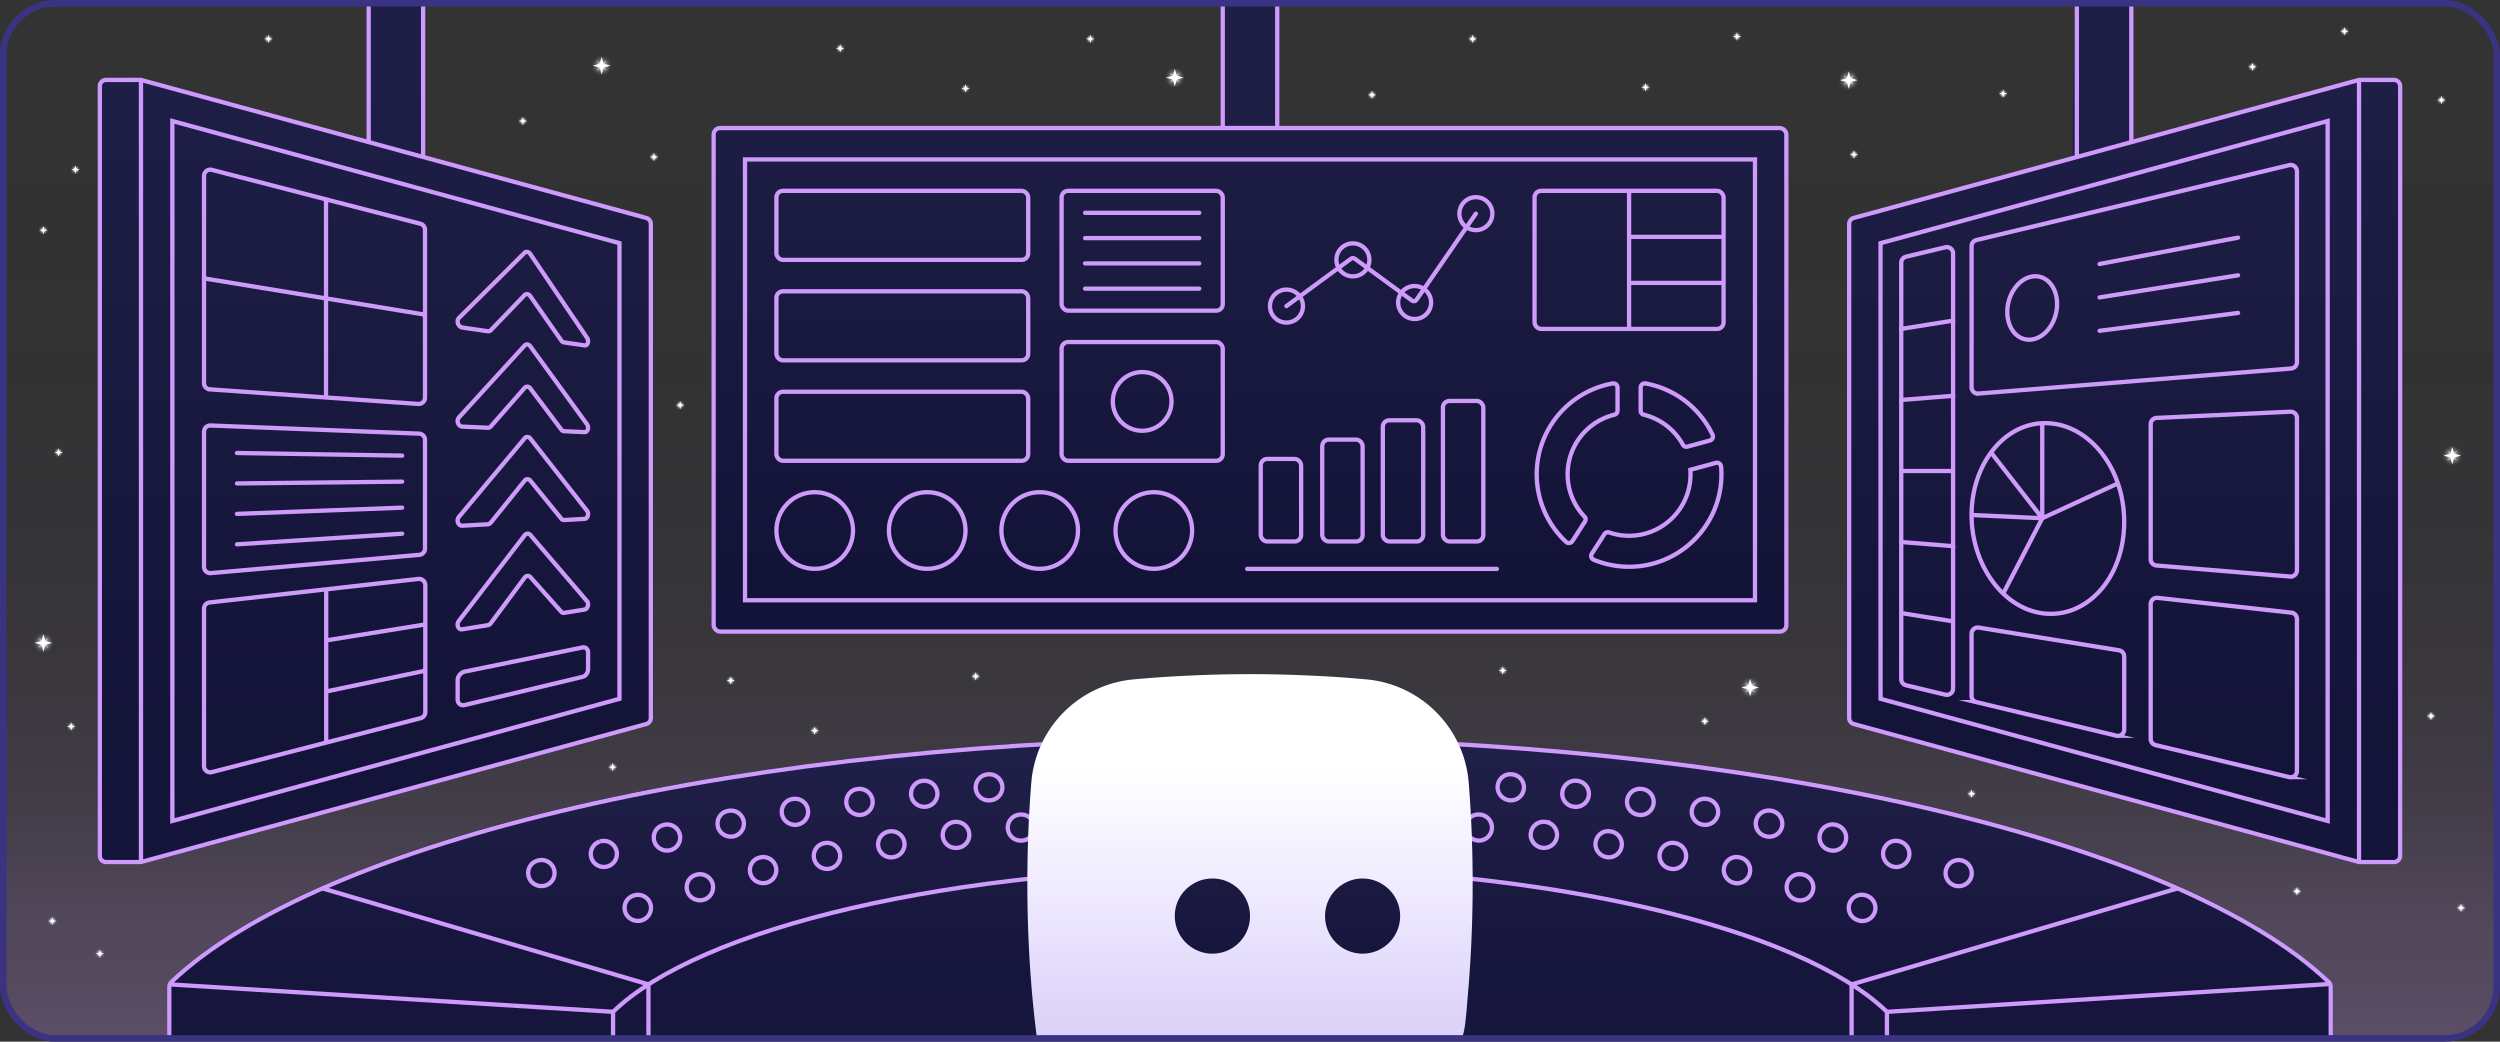 <svg xmlns="http://www.w3.org/2000/svg" xmlns:xlink="http://www.w3.org/1999/xlink" width="384" height="160" data-name="Step_6" viewBox="0 0 384 160"><rect x="0" y="0" width="384" height="160" fill="#333333" stroke="none"/><defs><radialGradient id="b" cx="80.311" cy="18.59" r=".799" fx="80.311" fy="18.59" gradientUnits="userSpaceOnUse"><stop offset="0" stop-color="#fff"/><stop offset=".048" stop-color="#fff" stop-opacity=".919"/><stop offset=".2" stop-color="#fff" stop-opacity=".679"/><stop offset=".351" stop-color="#fff" stop-opacity=".472"/><stop offset=".498" stop-color="#fff" stop-opacity=".302"/><stop offset=".639" stop-color="#fff" stop-opacity=".171"/><stop offset=".772" stop-color="#fff" stop-opacity=".076"/><stop offset=".896" stop-color="#fff" stop-opacity=".02"/><stop offset="1" stop-color="#fff" stop-opacity="0"/></radialGradient><radialGradient xlink:href="#b" id="h" cx="104.473" cy="62.231" fx="104.473" fy="62.231"/><radialGradient xlink:href="#b" id="i" cx="149.866" cy="103.876" r=".799" fx="149.866" fy="103.876"/><radialGradient xlink:href="#b" id="j" cx="125.141" cy="112.232" fx="125.141" fy="112.232"/><radialGradient xlink:href="#b" id="k" cx="94.097" cy="117.831" fx="94.097" fy="117.831"/><radialGradient xlink:href="#b" id="l" cx="167.467" cy="5.979" fx="167.467" fy="5.979"/><radialGradient xlink:href="#b" id="m" cx="148.306" cy="13.588" r=".799" fx="148.306" fy="13.588"/><radialGradient xlink:href="#b" id="n" cx="266.796" cy="5.601" r=".799" fx="266.796" fy="5.601"/><radialGradient xlink:href="#b" id="o" cx="284.77" cy="23.737" fx="284.77" fy="23.737"/><radialGradient xlink:href="#b" id="p" cx="261.865" cy="110.783" fx="261.865" fy="110.783"/><radialGradient xlink:href="#b" id="q" cx="230.834" cy="102.985" r=".799" fx="230.834" fy="102.985"/><radialGradient xlink:href="#b" id="r" cx="252.757" cy="13.403" r=".799" fx="252.757" fy="13.403"/><radialGradient xlink:href="#b" id="s" cx="226.2" cy="5.979" r=".799" fx="226.2" fy="5.979"/><radialGradient xlink:href="#b" id="t" cx="210.743" cy="14.571" fx="210.743" fy="14.571"/><radialGradient xlink:href="#b" id="u" cx="345.979" cy="10.26" fx="345.979" fy="10.26"/><radialGradient xlink:href="#b" id="v" cx="360.111" cy="4.802" fx="360.111" fy="4.802"/><radialGradient xlink:href="#b" id="w" cx="375" cy="15.37" r=".799" fx="375" fy="15.37"/><radialGradient xlink:href="#b" id="x" cx="373.402" cy="109.984" fx="373.402" fy="109.984"/><radialGradient xlink:href="#b" id="y" cx="378.015" cy="139.447" r=".799" fx="378.015" fy="139.447"/><radialGradient xlink:href="#b" id="z" cx="352.811" cy="136.9" r=".799" fx="352.811" fy="136.9"/><radialGradient xlink:href="#b" id="A" cx="302.832" cy="121.924" r=".799" fx="302.832" fy="121.924"/><radialGradient xlink:href="#b" id="B" cx="307.686" cy="14.387" r=".799" fx="307.686" fy="14.387"/><radialGradient xlink:href="#b" id="C" cx="129.053" cy="7.427" r=".799" fx="129.053" fy="7.427"/><radialGradient xlink:href="#b" id="D" cx="112.242" cy="104.525" r=".799" fx="112.242" fy="104.525"/><radialGradient xlink:href="#b" id="E" cx="41.222" cy="5.979" fx="41.222" fy="5.979"/><radialGradient xlink:href="#b" id="F" cx="8.997" cy="69.492" fx="8.997" fy="69.492"/><radialGradient xlink:href="#b" id="G" cx="10.946" cy="111.583" fx="10.946" fy="111.583"/><radialGradient xlink:href="#b" id="H" cx="8.021" cy="141.469" fx="8.021" fy="141.469"/><radialGradient xlink:href="#b" id="I" cx="15.333" cy="146.48" fx="15.333" fy="146.48"/><radialGradient xlink:href="#b" id="J" cx="6.67" cy="35.351" fx="6.67" fy="35.351"/><radialGradient xlink:href="#b" id="K" cx="11.595" cy="26.057" fx="11.595" fy="26.057"/><radialGradient xlink:href="#b" id="L" cx="100.444" cy="24.114" fx="100.444" fy="24.114"/><radialGradient xlink:href="#b" id="M" cx="92.416" cy="10.084" r="1.664" fx="92.416" fy="10.084"/><radialGradient xlink:href="#b" id="N" cx="6.67" cy="98.748" r="1.664" fx="6.67" fy="98.748"/><radialGradient xlink:href="#b" id="O" cx="283.971" cy="12.307" r="1.664" fx="283.971" fy="12.307"/><radialGradient xlink:href="#b" id="P" cx="268.82" cy="105.608" r="1.664" fx="268.82" fy="105.608"/><radialGradient xlink:href="#b" id="Q" cx="180.45" cy="11.924" r="1.664" fx="180.45" fy="11.924"/><radialGradient xlink:href="#b" id="R" cx="376.664" cy="69.981" r="1.664" fx="376.664" fy="69.981"/><linearGradient id="c" x1="192" x2="192" y1=".5" y2="156.899" gradientUnits="userSpaceOnUse"><stop offset="0" stop-color="#0d121f" stop-opacity="0"/><stop offset=".264" stop-color="#1b1c2f" stop-opacity=".015"/><stop offset=".512" stop-color="#463a61" stop-opacity=".06"/><stop offset=".752" stop-color="#8f6db3" stop-opacity=".135"/><stop offset=".905" stop-color="#ce9afb" stop-opacity=".2"/><stop offset=".958" stop-color="#ce9afb" stop-opacity=".215"/><stop offset="1" stop-color="#ce9afb" stop-opacity=".25"/></linearGradient><linearGradient id="a" x1="192" x2="192" y1="1.444" y2="94.234" gradientUnits="userSpaceOnUse"><stop offset=".087" stop-color="#1d1c49"/><stop offset="1" stop-color="#0f0f38"/></linearGradient><linearGradient xlink:href="#a" id="d" x1="57.65" x2="57.65" y1="1" y2="119.302"/><linearGradient xlink:href="#a" id="e" x1="326.35" x2="326.35" y1="1.222" y2="118.341"/><linearGradient xlink:href="#a" id="f" x1="192" x2="192" y1="113.444" y2="149.114"/><linearGradient id="g" x1="-1879.472" x2="-1879.472" y1="156.989" y2="117.695" gradientTransform="translate(2071.472)" gradientUnits="userSpaceOnUse"><stop offset="0" stop-color="#dcd3f9"/><stop offset=".5" stop-color="#efeaff"/><stop offset="1" stop-color="#fff"/></linearGradient></defs><rect width="383" height="159" x=".5" y=".5" fill="url(#c)" data-name="Gradient_Base" rx="8" ry="8"/><g data-name="Shadows" opacity=".9"><path fill="url(#a)" d="M110.61 97.35h162.78c.73 0 1.33-.6 1.33-1.33V20.67c0-.74-.6-1.33-1.33-1.33h-76.87V.5h-9.04v18.84h-76.87c-.73 0-1.33.59-1.33 1.33v75.35c0 .73.6 1.33 1.33 1.33"/><path fill="url(#d)" d="M100.3 110.28V34.4c0-.58-.39-1.09-.95-1.24l-34.02-9.29V.5H56.3v20.9l-34.56-9.44-5.44-.01c-.72 0-1.3.58-1.3 1.29v118.21c0 .71.58 1.29 1.3 1.29h5.4l77.65-21.21c.56-.15.95-.67.95-1.25"/><path fill="url(#e)" d="M367.7 11.95h-5.35l-34.65 9.46V.5h-9.03l-.34 23.19v.27l-33.68 9.2c-.56.15-.95.66-.95 1.24v75.88c0 .58.39 1.1.95 1.25l77.61 21.2 5.44.01c.72 0 1.3-.58 1.3-1.29V13.24c0-.71-.58-1.29-1.3-1.29"/><path fill="url(#f)" d="M192 113.07c-75.63 0-142.31 15.08-165.92 37.53-.26.25-.41.6-.41.97v7.93h332.66v-7.93c0-.37-.15-.72-.41-.97-23.61-22.45-90.29-37.53-165.92-37.53"/></g><g data-name="Outlines"><g fill="none" stroke="#ce9afb" stroke-miterlimit="10" stroke-width=".66"><rect width="164.775" height="77.352" x="109.613" y="19.667" rx="1" ry="1"/><path d="M114.434 92.198v-67.71h155.132v67.71z"/></g><path fill="none" stroke="#ce9afb" stroke-miterlimit="10" stroke-width=".66" d="M319.003 24.114V.5M327.373.5v21.383M187.815 19.667V.5M196.185.5v19.167M56.627 21.828V.5M64.997.5v23.614"/><g fill="none" stroke="#ce9afb" stroke-miterlimit="10" stroke-width=".66"><path d="M94.167 159.5v-4.083c13.307-12.902 52.078-22.236 97.833-22.236s84.526 9.334 97.833 22.236v4.083"/><path d="M358 159.5v-7.934c0-.276-.11-.54-.31-.73-22.866-21.737-88.406-37.432-165.69-37.432S49.176 129.099 26.31 150.836c-.2.19-.31.454-.31.73v7.934M358 151.133l-68.167 4.284M94.167 155.417 26 151.197"/></g><g fill="none" stroke="#ce9afb" stroke-miterlimit="10" stroke-width=".66"><path d="M288.851 107.339V37.348l68.674-18.758v107.508z"/><path d="M362.346 12.275 284.74 33.473a.964.964 0 0 0-.71.93v75.88c0 .435.29.816.71.93l77.606 21.199h5.357a.964.964 0 0 0 .964-.964V13.239a.964.964 0 0 0-.964-.964zM362.346 132.412V12.275"/></g><g fill="none" stroke="#ce9afb" stroke-miterlimit="10" stroke-width=".66"><path d="m26.475 18.59 68.674 18.758v69.991l-68.674 18.759z"/><path d="M21.654 132.412h-5.357a.964.964 0 0 1-.964-.964V13.239c0-.532.432-.964.964-.964h5.357L99.26 33.473c.42.115.71.496.71.93v75.88c0 .435-.29.816-.71.93zM21.654 12.275v120.137"/></g><path fill="#cf9bfb" d="M247.809 59.22c.15 0 .314.118.314.308v3.542c0 .145-.09.277-.21.306a9.734 9.734 0 0 0-7.456 9.484 9.72 9.72 0 0 0 2.672 6.71c.082.086.13.226.056.342l-1.944 3.024a.3.3 0 0 1-.258.14.32.32 0 0 1-.22-.088 13.89 13.89 0 0 1-4.395-10.128c0-6.712 4.787-12.446 11.381-13.634a.3.3 0 0 1 .06-.006m4.841 0q.03 0 .06.006a13.88 13.88 0 0 1 10.033 7.682c.056.118.026.22.002.271a.3.3 0 0 1-.197.167l-3.467.94a.2.2 0 0 1-.06.009c-.097 0-.192-.064-.248-.165a9.77 9.77 0 0 0-6.184-4.745c-.126-.031-.253-.13-.253-.282v-3.575c0-.19.163-.307.314-.307m11.075 12.185c.139 0 .291.105.306.28.033.39.05.784.05 1.174 0 7.643-6.214 13.861-13.852 13.861-1.838 0-3.62-.35-5.294-1.042a.32.32 0 0 1-.187-.203.3.3 0 0 1 .034-.254l1.918-2.98a.34.34 0 0 1 .276-.162q.04 0 .078.013a9.7 9.7 0 0 0 3.175.53c5.383 0 9.763-4.38 9.763-9.763q0-.217-.011-.45l3.662-.993a.3.3 0 0 1 .082-.01M247.81 58.56a1 1 0 0 0-.177.016c-6.786 1.222-11.924 7.16-11.924 14.284 0 4.19 1.77 7.967 4.606 10.61.19.179.43.265.669.265a.96.96 0 0 0 .813-.443l1.944-3.023c.236-.367.168-.836-.132-1.153a9.07 9.07 0 0 1-2.49-6.256c0-4.289 2.958-7.873 6.95-8.843.428-.104.715-.507.715-.947v-3.542a.97.97 0 0 0-.974-.968m4.841 0a.97.97 0 0 0-.974.968v3.575c0 .448.32.816.755.923a9.1 9.1 0 0 1 5.765 4.424c.172.31.486.505.824.505a1 1 0 0 0 .234-.032l3.467-.94a.972.972 0 0 0 .618-1.359c-1.975-4.144-5.856-7.206-10.511-8.047a1 1 0 0 0-.178-.016m11.075 12.186a1 1 0 0 0-.254.034l-4.188 1.135a9.1 9.1 0 0 1-12.014 9.554.9.9 0 0 0-.293-.05c-.328 0-.646.178-.831.465l-1.918 2.98a.973.973 0 0 0 .456 1.425 14.5 14.5 0 0 0 5.546 1.092c8.013 0 14.512-6.498 14.512-14.52q0-.624-.052-1.23a.97.97 0 0 0-.964-.885"/><g fill="none" stroke="#cf9bfb" stroke-miterlimit="10" stroke-width=".66"><rect width="6.203" height="15.647" x="203.095" y="67.523" rx="1" ry="1"/><rect width="6.203" height="12.678" x="193.65" y="70.492" rx="1" ry="1"/><rect width="6.203" height="18.615" x="212.4" y="64.554" rx="1" ry="1"/><rect width="6.203" height="21.584" x="221.634" y="61.586" rx="1" ry="1"/></g><path fill="none" stroke="#cf9bfb" stroke-linecap="round" stroke-miterlimit="10" stroke-width=".66" d="M191.568 87.381h38.351"/><rect width="24.756" height="18.403" x="163.059" y="29.314" fill="none" stroke="#cf9bfb" stroke-miterlimit="10" stroke-width=".66" rx="1" ry="1"/><rect width="24.756" height="18.236" x="163.059" y="52.538" fill="none" stroke="#cf9bfb" stroke-miterlimit="10" stroke-width=".66" rx="1" ry="1"/><rect width="38.675" height="10.603" x="119.255" y="29.314" fill="none" stroke="#cf9bfb" stroke-miterlimit="10" stroke-width=".66" rx="1" ry="1"/><rect width="38.675" height="10.603" x="119.255" y="44.743" fill="none" stroke="#cf9bfb" stroke-miterlimit="10" stroke-width=".66" rx="1" ry="1"/><rect width="38.675" height="10.603" x="119.255" y="60.171" fill="none" stroke="#cf9bfb" stroke-miterlimit="10" stroke-width=".66" rx="1" ry="1"/><g fill="none" stroke="#cf9bfb" stroke-miterlimit="10" stroke-width=".66"><rect width="29.033" height="21.209" x="235.708" y="29.314" rx="1" ry="1"/><path d="M250.225 50.523V29.314M250.224 36.383h14.668M250.224 43.453h14.668"/></g><path fill="none" stroke="#cf9bfb" stroke-linecap="round" stroke-miterlimit="10" stroke-width=".66" d="M166.668 40.457h17.538M166.668 44.34h17.538M166.668 36.573h17.538M166.668 32.689h17.538"/><g fill="none" stroke="#cf9bfb" stroke-miterlimit="10" stroke-width=".66"><circle cx="125.141" cy="81.485" r="5.886"/><circle cx="142.42" cy="81.485" r="5.886"/><circle cx="159.698" cy="81.485" r="5.886"/><circle cx="177.226" cy="81.485" r="5.886"/></g><circle cx="175.437" cy="61.656" r="4.51" fill="none" stroke="#cf9bfb" stroke-miterlimit="10" stroke-width=".66"/><circle cx="197.6" cy="47.015" r="2.534" fill="none" stroke="#cf9bfb" stroke-miterlimit="10" stroke-width=".66"/><circle cx="207.804" cy="39.916" r="2.534" fill="none" stroke="#cf9bfb" stroke-miterlimit="10" stroke-width=".66"/><circle cx="217.285" cy="46.467" r="2.534" fill="none" stroke="#cf9bfb" stroke-miterlimit="10" stroke-width=".66"/><circle cx="226.695" cy="32.817" r="2.534" fill="none" stroke="#cf9bfb" stroke-miterlimit="10" stroke-width=".66"/><path fill="none" stroke="#cf9bfb" stroke-linecap="round" stroke-miterlimit="10" stroke-width=".66" d="m197.6 47.015 9.919-7.28c.17-.125.4-.125.57-.001l8.796 6.44c.22.16.527.108.682-.115l9.128-13.242"/><g fill="none" stroke="#cf9bfb" stroke-miterlimit="10" stroke-width=".66"><path d="m32.194 92.536 32.063-3.612a.964.964 0 0 1 1.072.958v19.493c0 .44-.297.823-.723.933l-32.063 8.29a.964.964 0 0 1-1.205-.933v-24.17c0-.491.368-.904.856-.959ZM50.104 114.058v-23.54M50.104 98.365l15.369-2.479M50.104 106.211l15.369-3.226M32.34 65.356l32.015 1.25c.518.02.927.445.927.963v16.693c0 .5-.382.917-.88.96l-32.016 2.805a.964.964 0 0 1-1.048-.96V66.32a.964.964 0 0 1 1.002-.964Z"/><path stroke-linecap="round" d="m36.4 78.933 25.369-.955M36.4 83.61l25.369-1.633M36.4 74.257l25.369-.278M36.4 69.58l25.369.401"/><path d="m32.543 26.088 32.016 8.278c.425.11.723.494.723.934v25.783c0 .559-.474 1-1.032.961l-32.015-2.24a.964.964 0 0 1-.897-.962v-31.82a.964.964 0 0 1 1.205-.934ZM50.076 30.621v30.431M65.282 48.335l-33.944-5.576"/><g stroke-linecap="round"><path d="m71.012 50.308 3.906.571c.18.027.351-.032.477-.163l5.185-5.39c.244-.254.637-.178.88.168l4.77 6.824a.62.62 0 0 0 .406.275l3.147.46c.485.072.727-.664.385-1.167l-8.709-12.86c-.242-.356-.635-.45-.879-.208L70.506 48.826c-.454.45-.132 1.389.506 1.482ZM81.46 53.192c-.243-.332-.636-.387-.88-.12L70.506 64.098c-.454.496-.132 1.402.506 1.43l3.907.177c.179.008.35-.068.476-.212l5.185-5.914c.244-.278.638-.241.88.08L86.23 66a.55.55 0 0 0 .406.234l3.147.143c.485.022.727-.738.386-1.207zM81.46 67.357c-.243-.308-.636-.323-.88-.032L70.506 79.37c-.454.542-.132 1.415.506 1.38l3.907-.219c.179-.01.35-.103.476-.26l5.185-6.438c.244-.303.638-.306.88-.01l4.77 5.86a.49.49 0 0 0 .406.194l3.147-.175c.485-.027.727-.811.386-1.246zM81.46 82.164c-.243-.282-.636-.256-.88.061L70.506 95.334c-.454.59-.132 1.429.506 1.326l3.907-.63a.76.76 0 0 0 .476-.312l5.185-6.985c.244-.328.638-.373.88-.102l4.77 5.356a.44.44 0 0 0 .406.15l3.147-.507c.485-.078.727-.888.386-1.287zM89.486 103.964l-18.089 4.327c-.607.145-1.103-.233-1.103-.847v-2.951c0-.614.496-1.213 1.103-1.338l18.09-3.709c.466-.096.841.259.841.792v2.56c0 .532-.375 1.054-.842 1.166Z"/></g></g><g fill="none" stroke="#cf9bfb" stroke-miterlimit="10" stroke-width=".66"><g stroke-linecap="round"><path d="M292.031 50.519V40.367c0-.446.306-.833.74-.937l6.032-1.446a.964.964 0 0 1 1.19.937v10.326z"/><path d="M299.992 49.247v11.548l-7.961.636V50.519"/><path d="M299.992 60.795v11.548h-7.961V61.431M299.992 72.343v11.549l-7.961-.637V72.343"/><path d="M299.992 83.892V95.44l-7.961-1.272V83.255M299.992 95.44v10.325a.964.964 0 0 1-1.189.938l-6.032-1.446a.964.964 0 0 1-.74-.938V94.168"/></g><path d="m351.767 88.555-20.537-1.696a.964.964 0 0 1-.884-.961V65.154c0-.515.404-.939.92-.963l20.536-.952a.964.964 0 0 1 1.009.963v23.392a.964.964 0 0 1-1.044.96ZM351.622 119.364l-20.537-4.923a.964.964 0 0 1-.74-.937V92.789c0-.575.5-1.022 1.07-.958l20.538 2.274a.964.964 0 0 1 .858.959v23.362a.964.964 0 0 1-1.19.938ZM325.088 113.004l-21.517-5.158a.964.964 0 0 1-.739-.938v-9.557a.964.964 0 0 1 1.118-.951l21.517 3.485c.467.076.81.48.81.952v11.229a.964.964 0 0 1-1.19.938ZM303.572 36.873l48.05-11.507a.964.964 0 0 1 1.189.937v29.339a.964.964 0 0 1-.888.96l-48.05 3.85a.964.964 0 0 1-1.04-.96V37.81c0-.446.305-.834.739-.938Z"/><path d="M315.968 46.694c0-2.738-1.778-4.619-3.919-4.21-2.083.397-3.732 2.825-3.732 5.432s1.65 4.51 3.732 4.24c2.14-.275 3.92-2.724 3.92-5.462Z"/><path stroke-linecap="round" d="m322.497 50.81 21.265-2.741M322.497 45.679l21.265-3.394M322.497 40.549l21.265-4.048"/><path d="M326.277 80.177c0-8.703-5.874-15.486-12.586-15.174-6.187.287-10.859 6.59-10.859 14.099s4.672 14.24 10.859 15.095c6.712.927 12.586-5.317 12.586-14.02Z"/><path d="M313.691 65.003V79.6l-6.005 11.583"/><path d="M325.293 74.259 313.691 79.6l-10.859-.498M313.691 79.6l-7.879-10.11"/></g><g fill="none" stroke="#ce9afb" stroke-miterlimit="10" stroke-width=".66"><path d="M301.464 132.207a2.005 2.005 0 0 1 1.303 2.51 1.997 1.997 0 0 1-2.497 1.307l-.148-.048a2.002 2.002 0 0 1 1.3-3.784zm-218.298 3.894c-.85 0-1.657-.525-1.933-1.364-.34-1.039.17-2.143 1.204-2.499l.147-.049a2.004 2.004 0 0 1 2.506 1.313 2 2 0 0 1-1.924 2.599Zm9.012-6.854a2.01 2.01 0 0 1 2.488 1.338 1.987 1.987 0 0 1-1.303 2.482l-.166.048a2.002 2.002 0 0 1-1.053-3.86m199.14 3.919q-.3 0-.598-.092c-1.041-.325-1.677-1.437-1.372-2.484.307-1.047 1.346-1.663 2.399-1.382.023.007.142.04.166.048a2.001 2.001 0 0 1-.596 3.91Zm-9.292-6.472a2.006 2.006 0 0 1 1.532 2.377 1.996 1.996 0 0 1-2.516 1.5 2 2 0 0 1-1.472-2.415 2 2 0 0 1 2.415-1.472zm-179.53 3.945c-.91 0-1.76-.604-1.982-1.518-.26-1.073.351-2.143 1.424-2.402l.097-.024a1.994 1.994 0 0 1 2.415 1.472 2 2 0 0 1-1.953 2.472Zm169.67-6.1a2.01 2.01 0 0 1 1.602 2.33 1.99 1.99 0 0 1-2.465 1.576 2 2 0 0 1-1.541-2.371 1.996 1.996 0 0 1 2.37-1.541zm-159.872 3.96c-.947 0-1.82-.656-2.004-1.61-.208-1.07.431-2.101 1.499-2.327l.165-.033a2 2 0 1 1 .34 3.97Zm149.955-5.785a2.01 2.01 0 0 1 1.669 2.282 1.99 1.99 0 0 1-2.42 1.647 2 2 0 0 1 .716-3.935zm-140.092 3.971c-.97 0-1.855-.69-2.017-1.667-.176-1.077.494-2.088 1.568-2.284l.164-.027a2 2 0 1 1 .285 3.979Zm130.127-5.498a2.003 2.003 0 0 1 1.741 2.229 2 2 0 0 1-2.222 1.742l-.15-.02a2 2 0 1 1 .582-3.958zm-120.215 3.979c-.993 0-1.892-.725-2.026-1.728-.146-1.085.558-2.078 1.641-2.237.017-.003.132-.019.15-.02a2.01 2.01 0 0 1 2.225 1.745 2 2 0 0 1-1.99 2.24Zm110.207-5.236a2.004 2.004 0 0 1 1.805 2.178 1.996 1.996 0 0 1-2.167 1.807l-.151-.017a2 2 0 0 1-1.753-2.22c.128-1.096 1.133-1.89 2.22-1.752zm-100.258 3.989c-1.017 0-1.927-.761-2.034-1.787-.114-1.09.62-2.06 1.706-2.189l.152-.016a2.01 2.01 0 0 1 2.172 1.811 2 2 0 0 1-1.996 2.18Zm9.8-4.99a2.007 2.007 0 0 1 2.173 1.812c.1 1.1-.71 2.072-1.811 2.173l-.104.009q-.09.007-.178.007a2 2 0 0 1-.174-3.992zm80.302 3.997q-.09 0-.183-.008c-1.1-.1-1.959-1.076-1.86-2.175.099-1.1 1.019-1.911 2.118-1.818l.104.008a2.001 2.001 0 0 1-.18 3.993ZM286.716 137.577a2.005 2.005 0 0 1 1.234 2.545 2 2 0 0 1-2.535 1.238c-.018-.006-.128-.047-.145-.052a2 2 0 0 1-1.171-2.576 2.005 2.005 0 0 1 2.575-1.17zM97.975 141.45c-.83 0-1.621-.498-1.913-1.31-.37-1.029.109-2.147 1.133-2.532.018-.005.128-.046.146-.052a2 2 0 0 1 2.542 1.24 2.002 2.002 0 0 1-1.908 2.654Zm179.091-7.078a2.002 2.002 0 1 1-1.217 3.812 2 2 0 0 1 1.16-3.829zm-169.546 3.911c-.875 0-1.702-.557-1.956-1.427-.307-1.052.243-2.142 1.292-2.46l.134-.04a2.001 2.001 0 1 1 .53 3.928Zm159.301-2.619a2 2 0 0 1-.473-.057c-1.074-.26-1.78-1.352-1.52-2.425.26-1.074 1.285-1.745 2.366-1.485l.096.024a1.999 1.999 0 0 1-.469 3.943Zm-149.593-.014c-.91 0-1.761-.604-1.983-1.518-.26-1.073.35-2.143 1.424-2.402l.097-.024c1.074-.268 2.154.398 2.415 1.472a2 2 0 0 1-1.953 2.472Zm140.128-6.14a2.01 2.01 0 0 1 1.602 2.33 1.99 1.99 0 0 1-2.466 1.576 2 2 0 0 1-1.54-2.371 1.997 1.997 0 0 1 2.37-1.541zm-130.311 3.958c-.946 0-1.82-.657-2.004-1.61-.208-1.07.432-2.102 1.499-2.328l.165-.033a2 2 0 1 1 .34 3.97Zm9.549-5.76a2.013 2.013 0 0 1 2.31 1.629 1.99 1.99 0 0 1-1.6 2.308l-.165.026a2 2 0 0 1-.582-3.957zm110.52 3.977q-.179 0-.36-.033c-1.074-.195-1.843-1.222-1.665-2.3s1.134-1.824 2.215-1.662l.165.027a2 2 0 0 1-.356 3.968Zm-100.511-5.432c1.084-.139 2.105.608 2.261 1.695a1.99 1.99 0 0 1-1.667 2.261l-.165.021q-.119.015-.236.014a2 2 0 0 1-.23-3.986zm90.561 3.986q-.15 0-.303-.022c-1.079-.164-1.877-1.17-1.731-2.251.144-1.082 1.094-1.843 2.166-1.726l.165.022a2 2 0 0 1-.297 3.977Zm-80.51-5.117c1.088-.114 2.087.669 2.211 1.762a1.99 1.99 0 0 1-1.735 2.21l-.163.016q-.09.008-.178.008a2 2 0 0 1-.174-3.992zm70.516 3.992a2 2 0 0 1-.243-.014c-1.084-.131-1.912-1.113-1.798-2.199s1.025-1.875 2.115-1.789l.163.017a2 2 0 0 1-.237 3.985Z"/></g><path fill="none" stroke="#ce9afb" stroke-miterlimit="10" stroke-width=".66" d="m49.519 136.452 50.08 14.754v8.294M334.484 136.452l-50.08 14.754v8.294"/></g><g data-name="Character"><path fill="url(#g)" d="M226.06 128.11c-.11-2.72-.26-5.35-.47-7.93-.68-8.35-7.28-15.02-15.63-15.82-2.82-.25-5.74-.47-8.76-.59-2.99-.15-6.06-.22-9.2-.22s-6.21.07-9.2.22c-3.02.12-5.94.34-8.76.59-8.35.8-14.95 7.47-15.63 15.82-.21 2.58-.36 5.21-.47 7.93-.09 2.51-.14 5.05-.14 7.64 0 8.54.54 16.61 1.48 23.75h65.21c.2-.43.33-.87.41-1.32.25-1.13.54-5.14.54-5.14.49-5.41.76-11.24.76-17.29 0-2.59-.05-5.13-.14-7.64m-37.09 17.68c-.82.44-1.74.69-2.74.69a5.64 5.64 0 0 1-2.94-.81 5.74 5.74 0 0 1-2.84-4.96c0-2.09 1.09-3.9 2.74-4.9.88-.56 1.93-.87 3.04-.87 1.05 0 2.03.27 2.87.76 1.74.98 2.9 2.87 2.9 5.01 0 2.2-1.23 4.12-3.03 5.08m23.07-.01c-.81.45-1.76.7-2.74.7-1.09 0-2.09-.3-2.96-.81-1.69-1-2.81-2.85-2.81-4.96 0-2.09 1.09-3.9 2.74-4.9.89-.56 1.92-.87 3.03-.87 1.04 0 2.04.29 2.87.78 1.72.98 2.89 2.85 2.89 4.99 0 2.2-1.22 4.1-3.02 5.07" data-name="R"/></g><rect width="383" height="159" x=".5" y=".5" fill="none" stroke="#393382" data-name="Border" rx="8" ry="8"/><g fill="#fff"><path d="m80.311 17.941-.184.649.184.649.184-.649z"/><path d="m80.96 18.59-.649-.184-.649.184.649.184z"/><path d="m80.695 18.212-.46.308-.308.46.46-.308z" opacity=".5"/><path d="m80.695 18.98-.308-.46-.46-.308.308.46z" opacity=".5"/></g><circle cx="80.311" cy="18.59" r=".799" fill="url(#b)"/><g fill="#fff"><path d="m104.473 61.582-.184.649.184.649.184-.649z"/><path d="m105.122 62.231-.649-.184-.649.184.649.184z"/><path d="m104.857 61.853-.46.308-.308.46.46-.308z" opacity=".5"/><path d="m104.857 62.621-.308-.46-.46-.308.308.46z" opacity=".5"/></g><circle cx="104.473" cy="62.231" r=".799" fill="url(#h)"/><g fill="#fff"><path d="m149.866 103.227-.184.649.184.649.184-.649z"/><path d="m150.515 103.876-.649-.184-.649.184.649.184z"/><path d="m150.25 103.499-.46.308-.308.459.46-.308z" opacity=".5"/><path d="m150.25 104.266-.308-.459-.46-.308.308.459z" opacity=".5"/></g><circle cx="149.866" cy="103.876" r=".799" fill="url(#i)"/><g fill="#fff"><path d="m125.141 111.583-.184.649.184.649.184-.649z"/><path d="m125.79 112.232-.649-.185-.649.185.649.184z"/><path d="m125.525 111.854-.46.308-.307.46.459-.308z" opacity=".5"/><path d="m125.525 112.622-.308-.46-.459-.308.307.46z" opacity=".5"/></g><circle cx="125.141" cy="112.232" r=".799" fill="url(#j)"/><g fill="#fff"><path d="m94.097 117.182-.184.649.184.649.184-.649z"/><path d="m94.746 117.831-.649-.184-.649.184.649.184z"/><path d="m94.481 117.454-.46.307-.307.46.459-.308z" opacity=".5"/><path d="m94.481 118.221-.308-.46-.459-.307.307.459z" opacity=".5"/></g><circle cx="94.097" cy="117.831" r=".799" fill="url(#k)"/><g fill="#fff"><path d="m167.467 5.33-.184.649.184.649.184-.649z"/><path d="m168.116 5.979-.649-.184-.649.184.649.184z"/><path d="m167.851 5.601-.46.308-.308.46.46-.308z" opacity=".5"/><path d="m167.851 6.369-.308-.46-.46-.308.308.46z" opacity=".5"/></g><circle cx="167.467" cy="5.979" r=".799" fill="url(#l)"/><g fill="#fff"><path d="m148.306 12.939-.184.649.184.649.184-.649z"/><path d="m148.955 13.588-.649-.184-.649.184.649.184z"/><path d="m148.69 13.21-.46.308-.308.46.46-.308z" opacity=".5"/><path d="m148.69 13.978-.308-.46-.46-.308.308.46z" opacity=".5"/></g><circle cx="148.306" cy="13.588" r=".799" fill="url(#m)"/><g fill="#fff"><path d="m266.796 4.952-.184.649.184.649.185-.649z"/><path d="m267.445 5.601-.649-.184-.649.184.649.184z"/><path d="m267.18 5.224-.459.307-.308.46.459-.308z" opacity=".5"/><path d="m267.18 5.991-.308-.46-.459-.307.308.459z" opacity=".5"/></g><circle cx="266.796" cy="5.601" r=".799" fill="url(#n)"/><g fill="#fff"><path d="m284.77 23.088-.184.649.184.649.184-.649z"/><path d="m285.419 23.737-.649-.184-.649.184.649.184z"/><path d="m285.154 23.359-.46.308-.308.46.46-.308z" opacity=".5"/><path d="m285.154 24.127-.308-.46-.46-.308.308.46z" opacity=".5"/></g><circle cx="284.77" cy="23.737" r=".799" fill="url(#o)"/><g fill="#fff"><path d="m261.865 110.134-.184.649.184.65.184-.65z"/><path d="m262.514 110.783-.649-.184-.649.184.649.185z"/><path d="m262.248 110.406-.459.308-.308.46.46-.308z" opacity=".5"/><path d="m262.248 111.174-.307-.46-.46-.308.308.46z" opacity=".5"/></g><circle cx="261.865" cy="110.783" r=".799" fill="url(#p)"/><g fill="#fff"><path d="m230.834 102.336-.184.649.184.649.184-.649z"/><path d="m231.483 102.985-.649-.184-.649.184.649.184z"/><path d="m231.218 102.607-.46.308-.307.46.459-.308z" opacity=".5"/><path d="m231.218 103.375-.308-.46-.459-.308.307.46z" opacity=".5"/></g><circle cx="230.834" cy="102.985" r=".799" fill="url(#q)"/><g fill="#fff"><path d="m252.757 12.754-.184.65.184.649.184-.649z"/><path d="m253.406 13.404-.649-.185-.649.185.649.184z"/><path d="m253.141 13.026-.46.308-.308.46.46-.308z" opacity=".5"/><path d="m253.141 13.794-.308-.46-.46-.308.308.46z" opacity=".5"/></g><circle cx="252.757" cy="13.403" r=".799" fill="url(#r)"/><g fill="#fff"><path d="m226.2 5.33-.184.649.184.649.184-.649z"/><path d="m226.849 5.979-.649-.184-.649.184.649.184z"/><path d="m226.584 5.601-.46.308-.308.46.46-.308z" opacity=".5"/><path d="m226.584 6.369-.308-.46-.46-.308.308.46z" opacity=".5"/></g><circle cx="226.2" cy="5.979" r=".799" fill="url(#s)"/><g fill="#fff"><path d="m210.743 13.922-.184.649.184.649.185-.649z"/><path d="m211.392 14.571-.649-.184-.649.184.649.184z"/><path d="m211.127 14.193-.459.308-.308.46.459-.308z" opacity=".5"/><path d="m211.127 14.961-.308-.46-.459-.308.308.46z" opacity=".5"/></g><circle cx="210.743" cy="14.571" r=".799" fill="url(#t)"/><g fill="#fff"><path d="m345.979 9.611-.184.649.184.649.184-.649z"/><path d="m346.628 10.26-.649-.184-.649.184.649.184z"/><path d="m346.363 9.883-.46.308-.308.459.46-.308z" opacity=".5"/><path d="m346.363 10.65-.308-.459-.46-.308.308.459z" opacity=".5"/></g><circle cx="345.979" cy="10.26" r=".799" fill="url(#u)"/><g fill="#fff"><path d="m360.111 4.153-.184.649.184.649.184-.649z"/><path d="m360.76 4.802-.649-.184-.649.184.649.184z"/><path d="m360.495 4.425-.46.307-.308.46.46-.308z" opacity=".5"/><path d="m360.495 5.192-.308-.46-.46-.307.308.459z" opacity=".5"/></g><circle cx="360.111" cy="4.802" r=".799" fill="url(#v)"/><g fill="#fff"><path d="m375 14.721-.184.649.184.649.184-.649z"/><path d="m375.649 15.37-.649-.184-.649.184.649.184z"/><path d="m375.384 14.992-.46.308-.308.46.46-.308z" opacity=".5"/><path d="m375.384 15.76-.308-.46-.46-.308.308.46z" opacity=".5"/></g><circle cx="375" cy="15.37" r=".799" fill="url(#w)"/><g fill="#fff"><path d="m373.402 109.335-.184.649.184.649.184-.649z"/><path d="m374.051 109.984-.649-.184-.649.184.649.185z"/><path d="m373.786 109.607-.46.308-.308.459.46-.307z" opacity=".5"/><path d="m373.786 110.374-.308-.459-.46-.308.308.46z" opacity=".5"/></g><circle cx="373.402" cy="109.984" r=".799" fill="url(#x)"/><g fill="#fff"><path d="m378.015 138.798-.184.649.184.649.184-.649z"/><path d="m378.664 139.447-.649-.184-.649.184.649.184z"/><path d="m378.399 139.07-.46.307-.308.46.46-.308z" opacity=".5"/><path d="m378.399 139.837-.308-.46-.46-.307.308.459z" opacity=".5"/></g><circle cx="378.015" cy="139.447" r=".799" fill="url(#y)"/><g fill="#fff"><path d="m352.811 136.251-.184.649.184.649.184-.649z"/><path d="m353.46 136.9-.649-.184-.649.184.649.184z"/><path d="m353.194 136.522-.459.308-.308.46.46-.308z" opacity=".5"/><path d="m353.194 137.29-.307-.46-.46-.308.308.46z" opacity=".5"/></g><circle cx="352.811" cy="136.9" r=".799" fill="url(#z)"/><g fill="#fff"><path d="m302.832 121.275-.184.649.184.649.184-.649z"/><path d="m303.481 121.924-.649-.184-.649.184.649.185z"/><path d="m303.216 121.547-.46.308-.308.459.46-.307z" opacity=".5"/><path d="m303.216 122.314-.308-.459-.46-.308.308.46z" opacity=".5"/></g><circle cx="302.832" cy="121.924" r=".799" fill="url(#A)"/><g fill="#fff"><path d="m307.686 13.738-.184.649.184.649.184-.649z"/><path d="m308.335 14.387-.649-.184-.649.184.649.184z"/><path d="m308.07 14.009-.46.308-.308.46.46-.308z" opacity=".5"/><path d="m308.07 14.777-.308-.46-.46-.308.308.46z" opacity=".5"/></g><circle cx="307.686" cy="14.387" r=".799" fill="url(#B)"/><g fill="#fff"><path d="m129.053 6.778-.184.649.184.649.184-.649z"/><path d="m129.702 7.427-.649-.184-.649.184.649.184z"/><path d="m129.437 7.049-.46.308-.308.46.46-.308z" opacity=".5"/><path d="m129.437 7.817-.308-.46-.46-.308.308.46z" opacity=".5"/></g><circle cx="129.053" cy="7.427" r=".799" fill="url(#C)"/><g fill="#fff"><path d="m112.242 103.876-.184.649.184.649.184-.649z"/><path d="m112.891 104.525-.649-.184-.649.184.649.184z"/><path d="m112.626 104.148-.46.308-.307.459.459-.308z" opacity=".5"/><path d="m112.626 104.915-.308-.459-.459-.308.307.459z" opacity=".5"/></g><circle cx="112.242" cy="104.525" r=".799" fill="url(#D)"/><g fill="#fff"><path d="m41.222 5.33-.184.649.184.649.184-.649z"/><path d="m41.871 5.979-.649-.184-.649.184.649.184z"/><path d="m41.606 5.601-.46.308-.308.46.46-.308z" opacity=".5"/><path d="m41.606 6.369-.308-.46-.46-.308.308.46z" opacity=".5"/></g><circle cx="41.222" cy="5.979" r=".799" fill="url(#E)"/><g fill="#fff"><path d="m8.997 68.843-.184.649.184.649.184-.649z"/><path d="m9.646 69.492-.649-.184-.649.184.649.184z"/><path d="m9.381 69.115-.46.308-.308.459.46-.307z" opacity=".5"/><path d="m9.381 69.882-.308-.459-.46-.308.308.46z" opacity=".5"/></g><circle cx="8.997" cy="69.492" r=".799" fill="url(#F)"/><g fill="#fff"><path d="m10.946 110.934-.184.649.184.649.184-.649z"/><path d="m11.595 111.583-.649-.185-.649.185.649.184z"/><path d="m11.33 111.205-.46.308-.308.46.46-.308z" opacity=".5"/><path d="m11.33 111.973-.308-.46-.46-.308.308.46z" opacity=".5"/></g><circle cx="10.946" cy="111.583" r=".799" fill="url(#G)"/><g fill="#fff"><path d="m8.021 140.82-.184.649.184.649.184-.649z"/><path d="m8.67 141.469-.649-.184-.649.184.649.184z"/><path d="m8.405 141.091-.46.308-.308.46.46-.308z" opacity=".5"/><path d="m8.405 141.859-.308-.46-.46-.308.308.46z" opacity=".5"/></g><circle cx="8.021" cy="141.469" r=".799" fill="url(#H)"/><g fill="#fff"><path d="m15.333 145.831-.184.649.184.649.184-.649z"/><path d="m15.982 146.48-.649-.184-.649.184.649.184z"/><path d="m15.717 146.102-.46.308-.308.46.46-.308z" opacity=".5"/><path d="m15.717 146.87-.308-.46-.46-.308.308.46z" opacity=".5"/></g><circle cx="15.333" cy="146.48" r=".799" fill="url(#I)"/><g fill="#fff"><path d="m6.67 34.702-.184.649.184.649.184-.649z"/><path d="m7.319 35.351-.649-.184-.649.184.649.184z"/><path d="m7.053 34.973-.459.308-.308.46.46-.308z" opacity=".5"/><path d="m7.053 35.741-.307-.46-.46-.308.308.46z" opacity=".5"/></g><circle cx="6.67" cy="35.351" r=".799" fill="url(#J)"/><g fill="#fff"><path d="m11.595 25.408-.184.649.184.649.184-.649z"/><path d="m12.244 26.057-.649-.184-.649.184.649.184z"/><path d="m11.979 25.679-.46.308-.308.46.46-.308z" opacity=".5"/><path d="m11.979 26.447-.308-.46-.46-.308.308.46z" opacity=".5"/></g><circle cx="11.595" cy="26.057" r=".799" fill="url(#K)"/><g fill="#fff"><path d="m100.444 23.465-.184.649.184.649.184-.649z"/><path d="m101.093 24.114-.649-.184-.649.184.649.184z"/><path d="m100.828 23.737-.46.308-.307.459.459-.307z" opacity=".5"/><path d="m100.828 24.504-.308-.459-.459-.308.307.46z" opacity=".5"/></g><circle cx="100.444" cy="24.114" r=".799" fill="url(#L)"/><g fill="#fff"><path d="m92.416 8.732-.384 1.352.384 1.351.383-1.351z"/><path d="M93.767 10.084 92.416 9.7l-1.352.384 1.352.383z"/><path d="m93.215 9.298-.957.641-.641.957.957-.641z" opacity=".5"/><path d="m93.215 10.896-.641-.957-.957-.641.641.957z" opacity=".5"/></g><circle cx="92.416" cy="10.084" r="1.664" fill="url(#M)"/><g fill="#fff"><path d="m6.67 97.397-.384 1.351.384 1.351.383-1.351z"/><path d="m8.021 98.748-1.351-.383-1.352.383 1.352.384z"/><path d="m7.469 97.962-.957.641-.641.957.957-.641z" opacity=".5"/><path d="m7.469 99.56-.641-.957-.957-.641.641.957z" opacity=".5"/></g><circle cx="6.67" cy="98.748" r="1.664" fill="url(#N)"/><g fill="#fff"><path d="m283.971 10.956-.383 1.351.383 1.351.383-1.351z"/><path d="m285.322 12.307-1.351-.383-1.351.383 1.351.383z"/><path d="m284.77 11.521-.957.641-.641.957.957-.641z" opacity=".5"/><path d="m284.77 13.119-.641-.957-.957-.641.641.957z" opacity=".5"/></g><circle cx="283.971" cy="12.307" r="1.664" fill="url(#O)"/><g fill="#fff"><path d="m268.82 104.257-.384 1.351.384 1.351.383-1.351z"/><path d="m270.171 105.608-1.351-.383-1.352.383 1.352.383z"/><path d="m269.619 104.822-.957.641-.641.957.957-.641z" opacity=".5"/><path d="m269.619 106.42-.641-.957-.957-.641.641.957z" opacity=".5"/></g><circle cx="268.82" cy="105.608" r="1.664" fill="url(#P)"/><g fill="#fff"><path d="m180.45 10.573-.383 1.351.383 1.351.383-1.351z"/><path d="m181.801 11.924-1.351-.383-1.351.383 1.351.383z"/><path d="m181.249 11.138-.957.641-.641.957.957-.641z" opacity=".5"/><path d="m181.249 12.736-.641-.957-.957-.641.641.957z" opacity=".5"/></g><circle cx="180.45" cy="11.924" r="1.664" fill="url(#Q)"/><g fill="#fff"><path d="m376.664 68.629-.384 1.352.384 1.351.383-1.351z"/><path d="m378.015 69.981-1.351-.384-1.352.384 1.352.383z"/><path d="m377.463 69.195-.957.641-.641.957.957-.641z" opacity=".5"/><path d="m377.463 70.793-.641-.957-.957-.641.641.957z" opacity=".5"/></g><circle cx="376.664" cy="69.981" r="1.664" fill="url(#R)"/></svg>